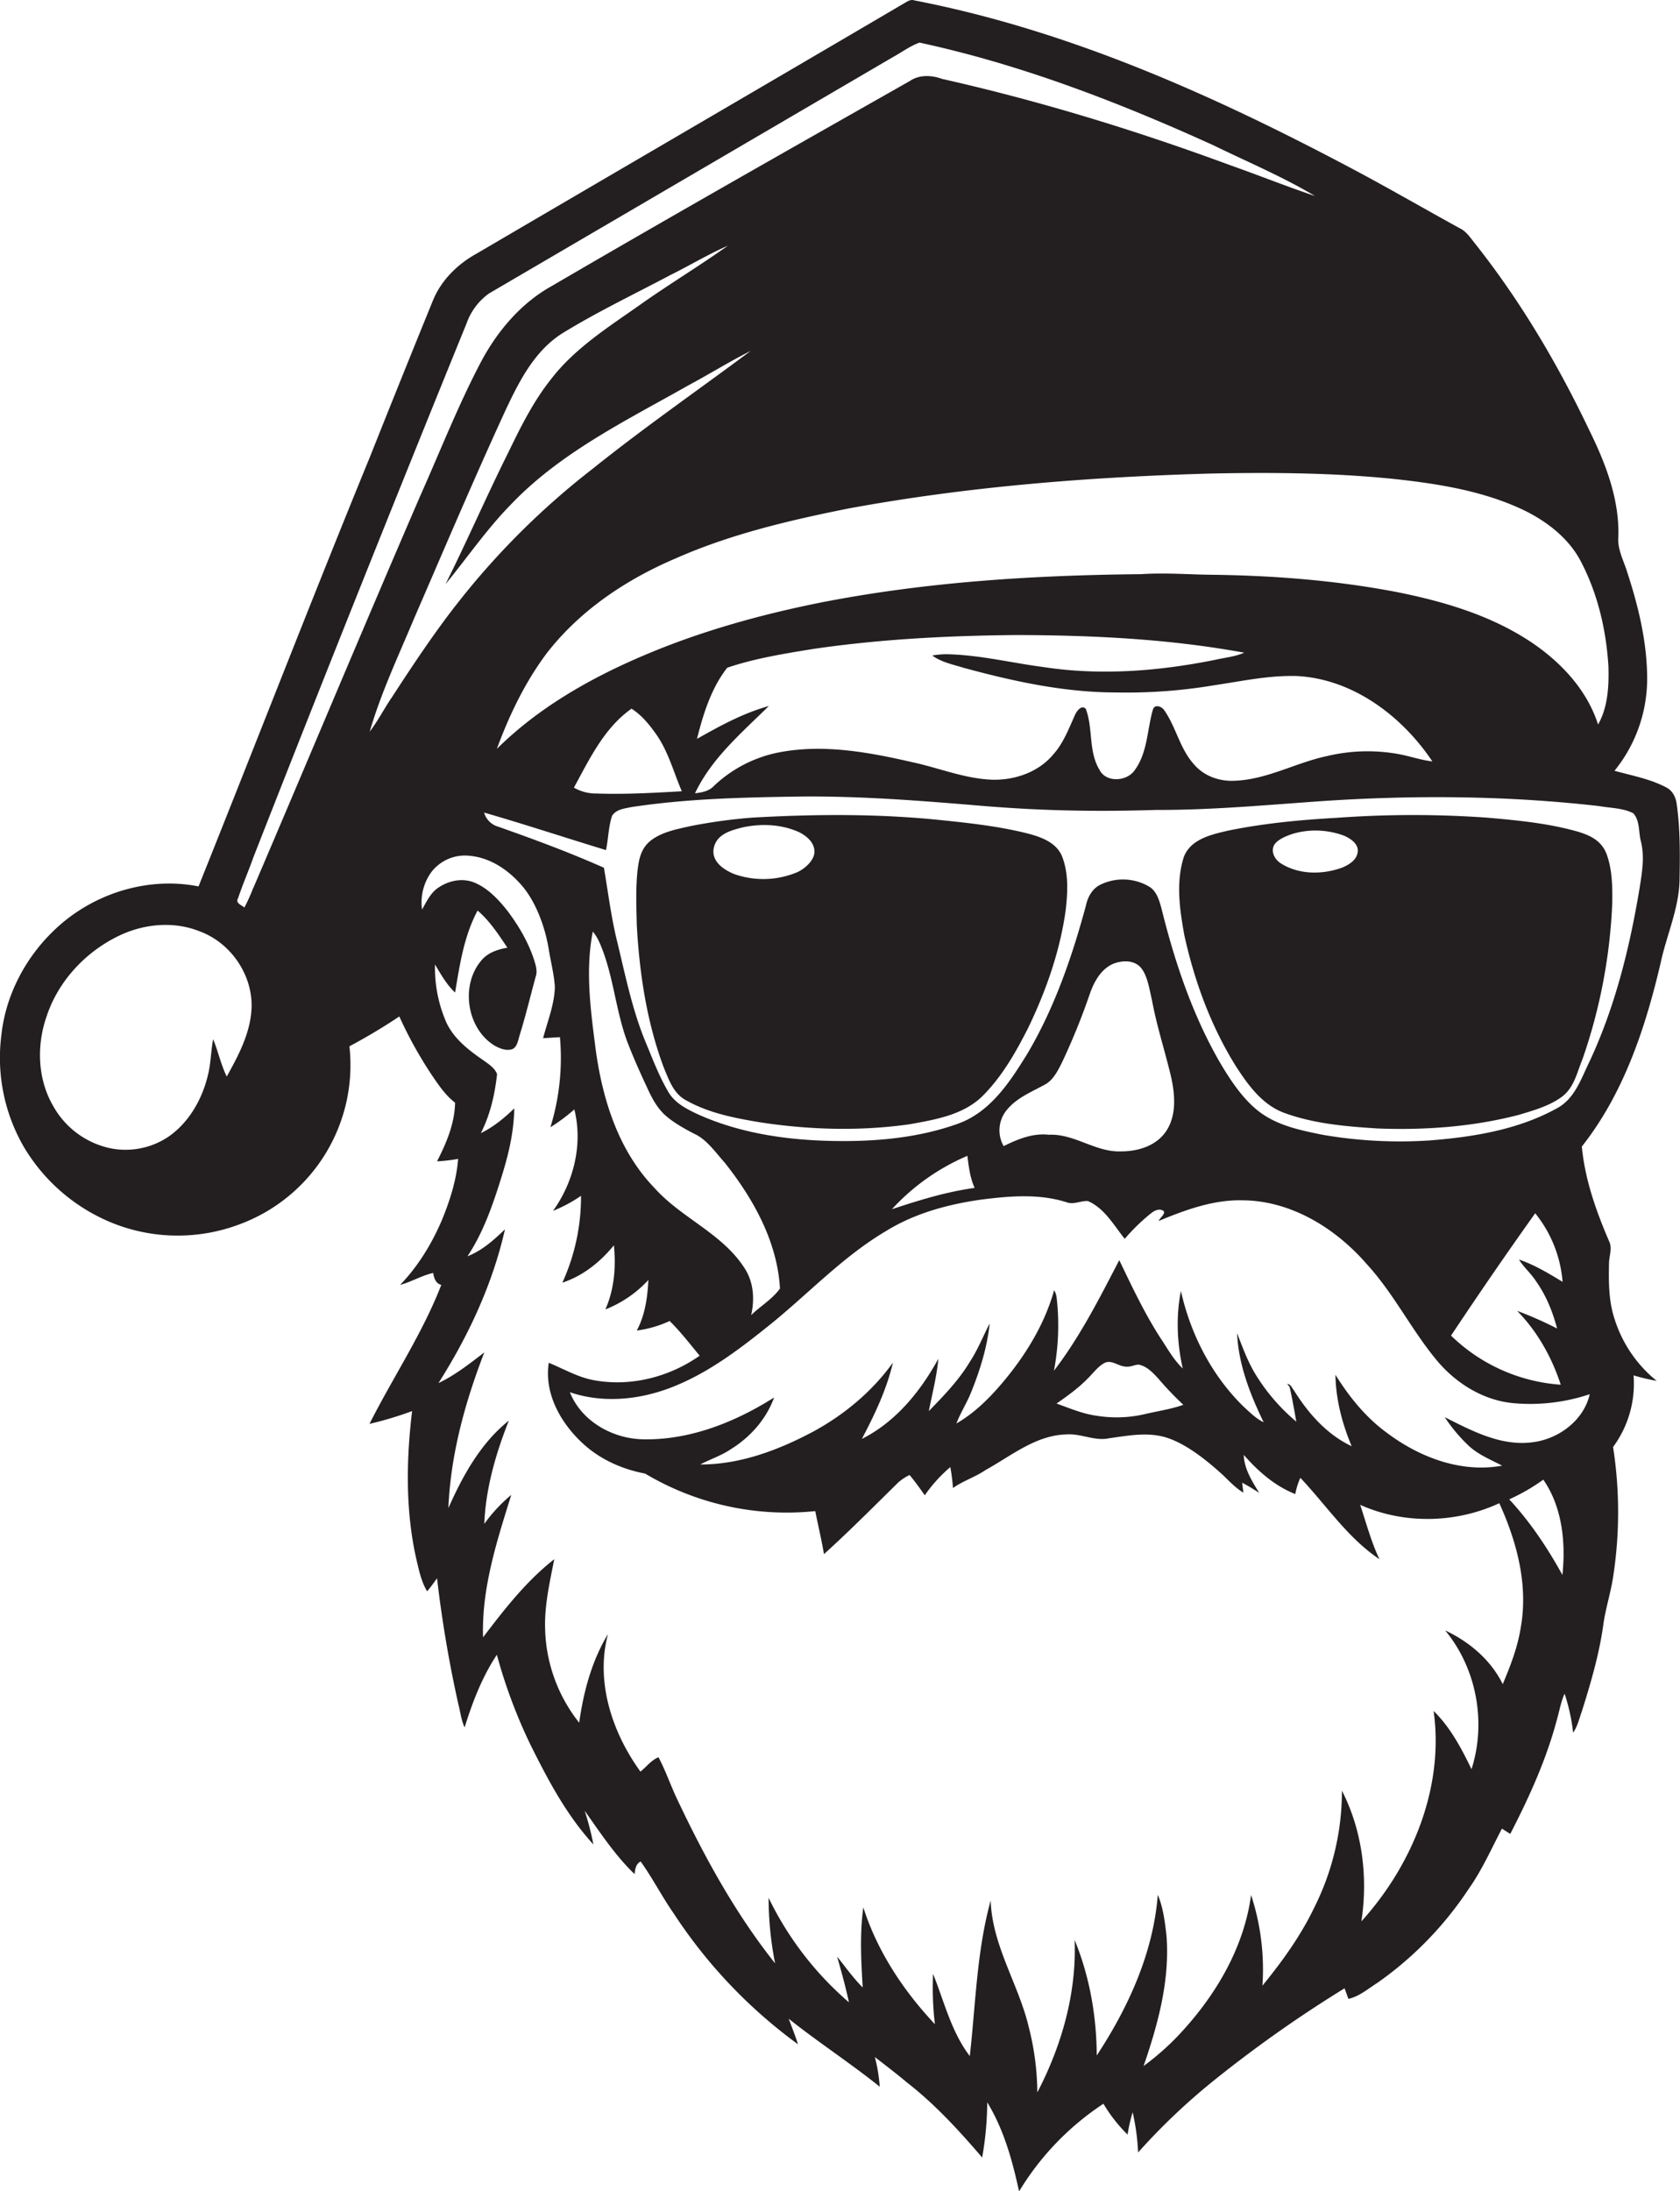 <svg id="Layer_1" data-name="Layer 1" xmlns="http://www.w3.org/2000/svg" viewBox="0 0 828.4 1080"><title>biseeise_Black_SANTA_flat_black_logo_White_background_d0112519-4170-4e1e-81a4-b9002e0201ad</title><path d="M826.8,396.5c-0.4-3.4-2-6.8-5.2-8.4-7.9-4.2-16.9-5.8-25.5-8.2a72.1,72.1,0,0,0,16.1-44.1c0.2-18.2-4.1-36.2-9.7-53.4-1.7-5.8-5-11.4-4.5-17.7,0.6-18.6-6.3-36.4-14.4-52.8-15.4-32.3-33.7-63.3-55.9-91.4-2.4-2.9-4.4-6.3-7.9-8-16.6-9.1-33-18.6-49.8-27.6C600.8,48,528.3,15.2,450.9.2c-1.9-.7-3.6.6-5.2,1.5C375.6,42.9,305.3,83.8,235.2,124.9c-9.5,5.2-17.7,13.2-21.8,23.4q-15.5,38-30.7,76.2c-28.9,70.5-56.4,141.6-84.8,212.4-25.7-5.1-53.2,3.9-71.8,22.2C12.3,472.5,2.8,490.7.7,510a87.7,87.7,0,0,0,11,55.2,90,90,0,0,0,44.5,37.9,86.5,86.5,0,0,0,62.3.2,83.7,83.7,0,0,0,53.8-87.6,286.2,286.2,0,0,0,24.6-14.7,204.3,204.3,0,0,0,15.9,28.7c3.4,5,6.8,10.1,11.6,13.8-0.2,10.3-4.3,19.9-8.9,28.9a84.3,84.3,0,0,0,10.4-1.2c-0.8,10.5-4.1,20.7-8.1,30.4-5,11.6-11.7,22.6-20.5,31.7,5.6-1.5,10.6-4.6,16.3-5.9,0.4,2.5,1.2,5.2,4,5.9-9.3,24-23.8,45.5-35.4,68.5a173,173,0,0,0,21-6.3c-2.9,24.2-3.3,49.1,2.1,73,1.3,5.4,2.4,11,5.3,15.8,1.8-2,3.3-4.2,4.9-6.4A604,604,0,0,0,226,839.9c1,3.8,1.4,7.9,3.1,11.5,3.9-12.5,8.6-24.8,15.9-35.8A255,255,0,0,0,261.6,860c8.6,17.3,17.8,34.7,31,49.1a134.4,134.4,0,0,0-4.3-16.6c7.7,10.8,15,22,24.6,31.2,0.3-2.4.6-5,3-6.2,5.9,8.2,10.5,17.3,16.3,25.6a246.9,246.9,0,0,0,61.3,64.5c-1.4-4.3-3-8.4-4.6-12.6,14.6,11.6,30.3,21.8,44.9,33.5a81.4,81.4,0,0,0-2.4-14.6c5.3,4.1,10.7,8.2,15.8,12.5,13.8,10.7,25.7,23.7,37.1,37a160.7,160.7,0,0,0,2.5-27.2c8.2,13.4,12.4,28.7,15.7,43.9a135.7,135.7,0,0,1,41.6-43.2,74.2,74.2,0,0,0,11.9,15.2,81.7,81.7,0,0,1,2.5-11,110.6,110.6,0,0,1,2.7,19.8,314.4,314.4,0,0,1,36.4-34.7A629.9,629.9,0,0,1,663,980l1.9,5.2c5.4-1.2,9.7-5,14.3-7.9a172.8,172.8,0,0,0,44.8-46c6.7-9.4,11.3-19.9,16.6-30l4.1,2.6c9.4-18.2,17.9-36.9,23.1-56.7,1.2-4.1,1.9-8.5,3.7-12.4a94.4,94.4,0,0,1,4.2,19.2c2.2-3.1,3-6.9,4.3-10.5,4.4-14,8.6-28.2,10.6-42.8,1.1-7.9,3.6-15.5,4.8-23.3a208.9,208.9,0,0,0,0-64.2,52.5,52.5,0,0,0,10.1-35.3,100.3,100.3,0,0,0,11.4,2.7,63.8,63.8,0,0,1-20.7-30.3c-3-8.9-3-18.4-2.8-27.6,0-3.7,1.8-7.5,0-11-6.4-14.9-11.9-30.4-13.4-46.6,20.7-26.2,31.4-58.6,38.9-90.7,3-13.9,9.3-27.3,9.3-41.7C828.4,420.6,828.5,408.5,826.8,396.5ZM686.7,236c22.3,2.4,45,5.9,65.4,15.8,11.2,5.6,21.7,13.8,27.5,25.1,8.3,15.9,12.4,33.7,13.5,51.4,0.3,9.7-.2,20.2-5.1,28.8-5.4-16.9-18-30.4-32.4-40.2-20-13.5-43.4-20.4-66.9-25.1-29.8-5.7-60.2-8.1-90.5-8.5-11.9-.1-23.7-1.1-35.6-0.3-52.9.5-106,3.8-158,14-29.9,6-59.4,14.2-87.5,26.2-26.3,11.2-51.7,25.7-72.1,45.9,6.1-16.6,13.9-32.8,24.5-47,16.3-21.1,39.1-36.4,63.5-46.8,27.1-12,56.1-18.8,85-24.6,59-10.9,119-15.6,179-17.3C626.9,232.8,656.9,233,686.7,236Zm-343,128.1c3.1-12.3,7-24.9,14.9-35,13.6-4.6,28-6.9,42.1-9.2,33.3-4.9,67-6.6,100.6-6.9,37.5,0.1,75.2,1.9,112.2,8.7-4.5,2-9.5,2.4-14.2,3.5-27.8,5.6-56.5,7.9-84.6,3.6-15.5-2-30.8-5.8-46.4-6.3a38,38,0,0,0-8.6.6c4.5,3.3,10.1,4.4,15.3,6,24.6,6.7,49.8,12.2,75.4,12.2a259.3,259.3,0,0,0,48-3.5c13.6-2,27.2-5,41-4.6,27.7,1.4,51.9,19.7,66.9,42.1-5.8-.7-11.4-2.7-17.1-3.7a85.7,85.7,0,0,0-34.6,1c-15.4,3.2-29.5,11.5-45.4,12.2-7.5.5-15.3-2.1-20.3-7.9-7.1-7.7-8.9-18.4-14.8-26.8-1.2-1.9-4.7-3.2-5.6-.4-2.9,10-2.6,21.5-9.2,30.2-3.9,5.3-13.9,5.9-17.1-.4-5.6-9.1-3.1-20.4-6.8-30.1-2-2.2-4.4,1-5.2,2.7-3.1,6.8-5.7,14-10.8,19.7-7.3,8.8-19,12.8-30.2,12.5-13.5-.5-26.2-5.8-39.2-8.6-21.4-4.9-43.8-9.1-65.7-4.9a64.5,64.5,0,0,0-32.3,16.6c-2.4,2.6-6,3.2-9.3,3.6,8.2-17.3,23-29.8,36.4-43C366.4,351.5,355,357.8,343.8,364.1ZM336.2,390c-14,.8-28.1,1.6-42.1,1.1a21.4,21.4,0,0,1-11.1-2.9c7.7-14.1,14.9-29.4,28.4-38.9,5.2,3.3,9,8.1,12.5,13.1C329.6,370.7,332.2,380.7,336.2,390ZM124,497.6c-0.7,11.9-6.5,22.8-12.2,33-2.9-5.9-4.2-12.4-6.7-18.4-1.1,5.8-1.1,11.7-2.5,17.4-2.8,12-9.3,23.6-19.6,30.7a37.9,37.9,0,0,1-29.3,5.5,42.3,42.3,0,0,1-27.6-20.9c-7.5-13-8.1-29.3-3.3-43.4,5.5-17.2,18.5-31.5,34.5-39.6,12.6-6.5,28-8.2,41.3-2.8C114,464.8,125,481,124,497.6Zm0.8-59.8a84.1,84.1,0,0,1-4.3,9.5c-1.3-1.2-4.6-2.1-3.1-4.6,2.3-6.9,5.2-13.5,7.6-20.3q51.7-131.9,105.1-263.1a30.6,30.6,0,0,1,11.1-14.7l199-116.4c4.4-2.4,8.5-5.5,13.2-7.2,50.1,10.8,98.2,29.4,144.7,50.5,16.8,8.2,34.2,15.5,50.3,25.1-14-4.7-27.7-10.2-41.6-15.1C560.5,64.4,513,49.8,464.6,38.9c-5.3-1.9-11.3-2.2-16.1,1.1-58.9,33.4-117.9,66.8-176.3,100.9-15.2,8.4-26.9,22.2-35,37.4-11.2,21.3-20,43.7-29.8,65.7C179.5,308.5,152.5,373.2,124.9,437.7Zm68.2-93.8c-3.7,5.5-6.7,11.4-10.7,16.6,5.6-19.2,14.2-37.4,21.9-55.8,14.8-34.1,29.3-68.3,44.8-102,6.7-14.3,14.3-29.6,28.1-38.4,17.2-10.6,35.5-19.3,53.4-28.8,9.5-4.7,18.6-10.2,28.4-14.5-13.9,9.9-28.5,18.7-42.4,28.5-15.8,11.2-32.8,21.7-44.8,37.3-8.6,10.8-14.8,23.2-20.8,35.6-10.8,21.6-20.4,43.8-31.2,65.4,10.6-12.9,20.1-26.8,31.8-38.8,24.6-26,57.3-41.8,88-59.2,10.3-5.5,20.2-11.7,30.6-16.9-25.9,19.3-52.6,37.8-77.8,58a381,381,0,0,0-67.1,66.8C213.7,312.5,203.3,328.2,193.1,343.9ZM749.9,802c-1.5,9.8-5.1,19-8.9,28.1-5.9-12-16.5-20.9-28.4-26.5,15.5,18.7,20.4,45.3,13,68.4-5-10.3-10.4-20.6-18.7-28.7,5.3,37.7-10.5,76-35.6,103.7,3.3-21.7.5-44.7-9.6-64.4a127.9,127.9,0,0,1-13.6,57.5c-6.7,14-15.8,26.6-25.6,38.6a117.6,117.6,0,0,0-5.6-44.7c-3.6,26.7-18.1,50.6-36.4,69.8a129.2,129.2,0,0,1-16.6,14.5c7.1-20.6,13-42.2,11.3-64.2-0.8-6.8-1.6-13.8-4.3-20.2-2.2,28.6-14.5,55.5-30.1,79.2-0.1-19.4-3.5-38.9-10.9-56.9,1,26.2-6.4,52.1-18.4,75.1a133.3,133.3,0,0,0-4.2-32.1c-5-21.2-18.1-40.2-18.8-62.5-6.9,25-7.4,51.1-10.3,76.7-9.1-11.9-12.6-26.8-18.1-40.5a152.3,152.3,0,0,0,.9,24.8c-15.5-16.5-28.4-35.9-35.3-57.6-1.8,13.1-1.1,26.3-.3,39.5-4.7-4.7-8.5-10.1-12.6-15.2,2.1,7.5,4.2,14.9,5.8,22.5A159.6,159.6,0,0,1,379,935.4a166.1,166.1,0,0,0,3.2,32.3c-19.6-24.6-34.8-52.4-48.2-80.7-3.3-6.9-5.7-14.1-9.3-20.9-3.6,1.5-5.9,4.7-8.9,7.1-13.9-19.2-22.3-44.3-16-67.8-8,13.2-12.1,28.5-14.2,43.7A77.3,77.3,0,0,1,268.8,803c-0.4-11.7,2.3-23.2,4.5-34.5-13.8,10.8-24.6,24.7-35.1,38.5-0.8-24.1,6.8-47.4,13.9-70.2a76.6,76.6,0,0,0-13.3,14.3c0.7-17.6,5.7-34.7,12.1-50.9-13.9,11.1-22.7,27.1-29.8,43.1,1.1-26.4,8.2-52.1,17.7-76.7-7.2,5.5-14.4,11.2-22.6,15.1,14.8-23.3,26.7-48.8,32.8-75.8-5.5,5.3-11.3,10.5-18.5,13.3,7.6-11.4,12.2-24.5,16.3-37.5s6.5-23.3,6.8-35.4c-5,4.8-10.3,9.2-16.5,12.2,4.6-9,6.9-19,8-29.1-1.3-3.4-4.8-5.3-7.6-7.4-7.4-5.1-14.8-11.1-18.1-19.7a67,67,0,0,1-4.9-26.9c2.9,4.8,5.7,9.9,9.9,13.8,2.3-13.7,4.4-27.9,11.1-40.4,6,5.1,10.3,11.8,14.7,18.3-4.6.8-9.3,2.3-12.5,5.9-10.9,12.2-7.7,34.1,6.4,42.5,2.4,1.3,5.4,2.5,8.2,1.7s3.2-4.8,4.1-7.5c2.9-9.4,5.2-19,7.8-28.5,0.8-2.4.1-5-.6-7.3-2.8-9.1-7.7-17.4-13.4-25-4.3-5.4-9.2-10.7-15.6-13.6s-13.3-1.3-18.6,2.3c-3.8,2.6-5.7,6.9-7.9,10.7a25.5,25.5,0,0,1,4.7-18.6,20.9,20.9,0,0,1,18.7-7.9c10.4,0.9,19.5,7.2,26.1,15s11.2,20,13,31.2c1,6.1,2.6,12.2,3,18.4-0.2,8.7-3.6,16.9-5.8,25.3l8.3-.5a115.6,115.6,0,0,1-4.7,44.4,88.1,88.1,0,0,0,11.8-8.8c4.3,17.2-.3,35.8-10.5,50a71.2,71.2,0,0,0,13.8-7.4,102.1,102.1,0,0,1-9.2,42.8c10.1-3.3,18.7-10.2,25.4-18.4,1.1,10.7.2,21.7-4.2,31.6a57.6,57.6,0,0,0,21.2-14.5c-0.4,8.5-1.6,17.2-5.7,24.9a56,56,0,0,0,16.2-4.7c5.4,5.3,10,11.3,14.8,17.1-14.9,10.5-34,15.4-52,12.1-8-1.4-15-5.6-22.4-8.6-2.3,14.9,5.6,29.2,16.2,39.2,8.6,8.2,19.7,13.2,31.3,15.4a136.5,136.5,0,0,0,83.9,18.5c1.4,7.1,3.1,14.1,4.3,21.2,12.6-11.4,24.5-23.4,36.6-35.3a24.1,24.1,0,0,1,5.6-3.7c2.7,3.2,5.1,6.6,7.5,10a72.9,72.9,0,0,1,12.6-13.9,93.1,93.1,0,0,1,1.3,10.3c5-3.5,11-5.4,16-8.8,12.7-7,24.9-17.3,40.1-17.6,7.1-.5,13.8,3.4,20.8,1.9,9.5-1.3,19.4-3.3,28.8-.2s19.3,10.9,27.5,18.4c3.2,3.1,6.2,6.3,10,8.6l-0.6-4.9c2.9,1.5,5.6,3.2,8.4,5-3.5-5.7-7.4-11.8-7.6-18.7,7.1,8.1,15.3,15.3,25.4,19.3a34.4,34.4,0,0,1,2.5-8c12.8,13.5,23.3,29.6,39,40.1-4.1-8.6-6.5-17.8-9.5-26.8,21.6,9.7,47.3,9.1,68.6-.8C748,760,753.6,781.2,749.9,802ZM366.9,624.7c-11-16.9-31-24.4-44.2-39.2-17.6-18.2-25.5-43.2-28.9-67.7-2.5-19.4-5.3-39.2-1.5-58.6,2.3,2.6,3.6,5.9,4.8,9,5.5,14.5,6.7,30.1,12,44.7,3,7.9,6.5,15.7,10.1,23.4,2.1,4.6,4.5,9.2,8.2,12.8s10.1,7.3,15.7,10.1,9.9,9,14.3,13.9c14.1,17.8,25.9,38.9,27.2,62-3.7,5.2-9.6,8.6-14.2,13.1C372.2,640.2,371.6,631.6,366.9,624.7Zm154.2,67c5.3-3.7,10.6-7.5,15.1-12.1,2.7-2.6,4.9-5.8,8.2-7.7s6.6,1.1,9.9,1.6,4.7-.8,7.1-0.9c4,0.7,7,3.9,9.6,6.7a161.5,161.5,0,0,0,12.5,13.1c-6.2,2.2-12.7,3.1-19,4.6a61.4,61.4,0,0,1-23.7.8C533.9,696.9,527.5,694.1,521,691.8Zm249.4,84.7c-7.4-13.4-15.9-26.2-26.3-37.4a97.6,97.6,0,0,0,16.8-9.7C770.4,742.9,772.1,760.3,770.4,776.5Zm13.4-89.3c-2.8,12.6-14.7,21.7-27.1,23.6-15.9,2.6-30.7-5.3-44.4-12.2A78.8,78.8,0,0,0,723.6,712c4.8,4.8,11.2,7.3,17.1,10.4-20.2,3.7-40.7-4.1-56.7-16.1-10.5-7.6-18.7-17.8-25.5-28.7,0.2,12.2,3.3,24,8,35.2-12.2-5.7-21.4-16.2-28.4-27.4-1-1.2-1.6-3.2-3.4-3.3l1.2,1.5c1.3,5.7,2.3,11.4,3.3,17.1a95.3,95.3,0,0,1-20.4-23.8c-3.7-6.2-6.2-13.1-8.8-19.8,0.7,15.5,6.4,30.1,13.1,43.9-3.8-1.8-6.7-4.8-9.8-7.6-15.8-15.4-26.2-35.7-31-57.1-2.5,12.6-1.9,25.7.9,38.2-4.5-4.3-7.5-9.8-10.9-14.9-7.9-12.2-14.1-25.4-20.4-38.5-9.7,18.7-19.3,37.7-32.2,54.5a119.7,119.7,0,0,0,1.3-36.2,9.8,9.8,0,0,0-1.2-3.5c-4.8,17.1-14.4,32.6-25.9,46.1-6.4,7.5-13.6,14.6-22.3,19.6,2.1-5.5,5.4-10.5,7.5-16,4.3-10.7,7.7-21.8,8.9-33.3-3.3,6.4-5.9,13.1-9.9,19.1-5.4,9-12.8,16.6-20.1,24.1,1.7-8.6,3.9-17.1,4.7-25.8-8.8,16.1-21.1,31.2-37.7,39.5,6.3-12,12.2-24.3,15.3-37.6-10.2,14.2-24,25.7-39.3,34-17.1,9.1-36.1,16.3-55.7,16.2,5-2.6,10.5-4.4,15.2-7.6,9.5-5.9,17.4-14.8,21.2-25.4-19.3,12.2-41.6,21.1-64.7,20.6-15-.3-30.3-8.9-36-23.2,16.1,5.5,33.9,3.8,49.6-2.2,18.9-7.2,35.1-19.8,50.7-32.4,18.4-15.1,35-32.7,55.7-44.9,14.1-8.7,30.4-13.1,46.6-15.4,14-1.8,28.7-3.1,42.4,1.3,3.5,1.3,7-.9,10.5-0.6,8.2,3.6,12.7,11.9,18.1,18.6a97.5,97.5,0,0,1,12.6-12.3c1.6-1.3,3.9-2.8,6.1-1.7s-1.3,3.5-2,5.2c13.1-5.4,26.8-10.5,41.2-10.2,23.9,0.1,45.9,13.6,61.3,31.3,13.2,14.3,21.8,31.9,34.1,46.9,9.5,11.7,23.2,20.4,38.4,21.8A92.3,92.3,0,0,0,783.8,687.2ZM439.8,596A107.8,107.8,0,0,1,477,569.7c0.7,5.3,1.3,10.8,3.6,15.8C466.6,587.4,453.1,591.6,439.8,596Zm56.8-49.1c4.8-5.8,12-8.7,18.4-12.2,4.3-2.2,6.5-6.8,8.6-10.9a328.2,328.2,0,0,0,13.6-33.4c2.1-6.2,5.5-12.7,11.8-15.4,4.4-1.7,10.2-1.9,13.5,1.9s4.2,10.5,5.5,15.9c2.4,13.1,6.6,25.7,9.6,38.6,1.8,8.5,2.5,18.1-2.3,25.7s-14,10.4-22.5,10.4c-12.6.5-23-8.8-35.6-8.2-8-.9-15.4,2.2-22.3,5.6A15.7,15.7,0,0,1,496.6,546.9Zm260.8,84.6c5,7,8.2,15,10.4,23.3a186,186,0,0,0-19.7-8.7c10,10.2,17.1,22.9,21.5,36.4a86.1,86.1,0,0,1-54.1-24.2c13.5-20.3,27.3-40.4,41.5-60.3a61.4,61.4,0,0,1,13.5,33.8c-6.9-4.2-13.9-8.4-21.5-11C751.4,624.7,755,627.7,757.4,631.5Zm51-193.3c-4.9,29.3-12.1,58.4-24.8,85.4-4,8.2-7.1,17.8-15.6,22.5-19.2,10.7-41.4,14.3-63,16a223.9,223.9,0,0,1-52.9-2.8c-10.4-2.1-21.2-4.3-30-10.5s-15.7-16.7-21.4-26.6c-13.2-23.3-21.7-49-28.1-74.9-1.1-3.8-2.3-8-5.8-10.2a25.4,25.4,0,0,0-24.1-1.1c-4,1.9-6.3,6-7.2,10.2-6.8,25.2-15.4,50.2-28.7,72.8-8.5,13.8-18.1,28.8-34,34.7-20.6,7.5-42.9,9.2-64.6,8.6s-43.9-4-63.9-13c-5.6-2.6-11.6-5.6-14.8-11.2-4.7-8-7.9-16.7-11.5-25.3-6.5-16-9.8-32.9-13.9-49.6-2.8-11.7-4.3-23.7-6.3-35.5-17.1-7.6-34.7-14.1-52.3-20.3a10.1,10.1,0,0,1-6.8-6.9c20.1,5.8,40.1,12.4,60.1,18.5,1.2-5.6,1.2-11.4,3-16.9,2-3.2,6.2-3.6,9.5-4.3,27.6-4.2,55.6-4.8,83.4-5.2,30-.3,59.8,2.1,89.7,4.6s57.1,2.9,85.7,2c27.1,0.1,54-2.4,81-4.3,45.8-3.1,91.9-2.8,137.4,2.4,5.6,1,11.6.9,16.8,3.5,3.4,3.6,2.6,9.3,3.8,13.8C811.1,422.5,809.6,430.5,808.4,438.2Z" fill="#231f20"/><path d="M506.3,410.7c-13.3-3.3-27-4.9-40.6-6.3-31.5-3.4-63.3-3.2-94.9-1.4a266.3,266.3,0,0,0-30,4.1c-6.6,1.5-13.5,2.7-19.1,6.6s-6.6,9.5-7.3,15.1c-1,9-.6,18.1-0.4,27.2,1.3,23.7,4.9,47.6,13.2,69.9,2.5,6,4.8,13,10.9,16.3,11.2,6.4,24.2,8.9,36.9,11,24.3,3.7,49.3,4.4,73.7.9,12.7-2.3,26.6-4.6,36.1-14.2s16.1-21.3,22.1-33.1c8.9-18.4,15.8-38,18.6-58.3,1-8.9,1.5-18.4-2-26.9C520.4,414.9,512.9,412.4,506.3,410.7ZM393.1,429.9a43.2,43.2,0,0,1-30.8,1c-5.4-2.1-11.8-6.4-10.3-13.1s8.4-8.5,13.8-9.9c9.3-2.1,19.4-1.7,28.1,2.2,3.7,1.8,7.4,4.9,7.7,9.2S397.3,428,393.1,429.9Z" fill="#231f20"/><path d="M777.3,409.7c-14.4-4-29.3-5.4-44.1-6.7a517.8,517.8,0,0,0-74.2.1c-17.9,1-35.8,2.7-53.4,6.3-8.2,1.9-18.3,4.1-21.8,12.8-4.1,12.6-2.1,26.1.2,38.8,5,22.7,13.1,44.8,25.4,64.5,6,9.3,13,19,23.8,23,14.7,5.4,30.5,6.7,46,7.7,23.4,0.9,47-.8,69.7-6.7,7.3-2.2,14.9-4.3,21.1-8.8s7.6-12.1,10.3-18.6a267.1,267.1,0,0,0,14.7-77.2c0.1-7.8,0-15.9-2.6-23.4S783.5,411.5,777.3,409.7ZM669.4,420.4c-0.7,3.7-4.3,5.8-7.5,7.2-9.6,3.5-21,3.6-29.9-1.8-3-1.7-5.3-5.3-4-8.7s7.8-5.9,12.5-6.9a40.2,40.2,0,0,1,22.5,1.8C666.3,413.5,670.3,416.3,669.4,420.4Z" fill="#231f20"/></svg>